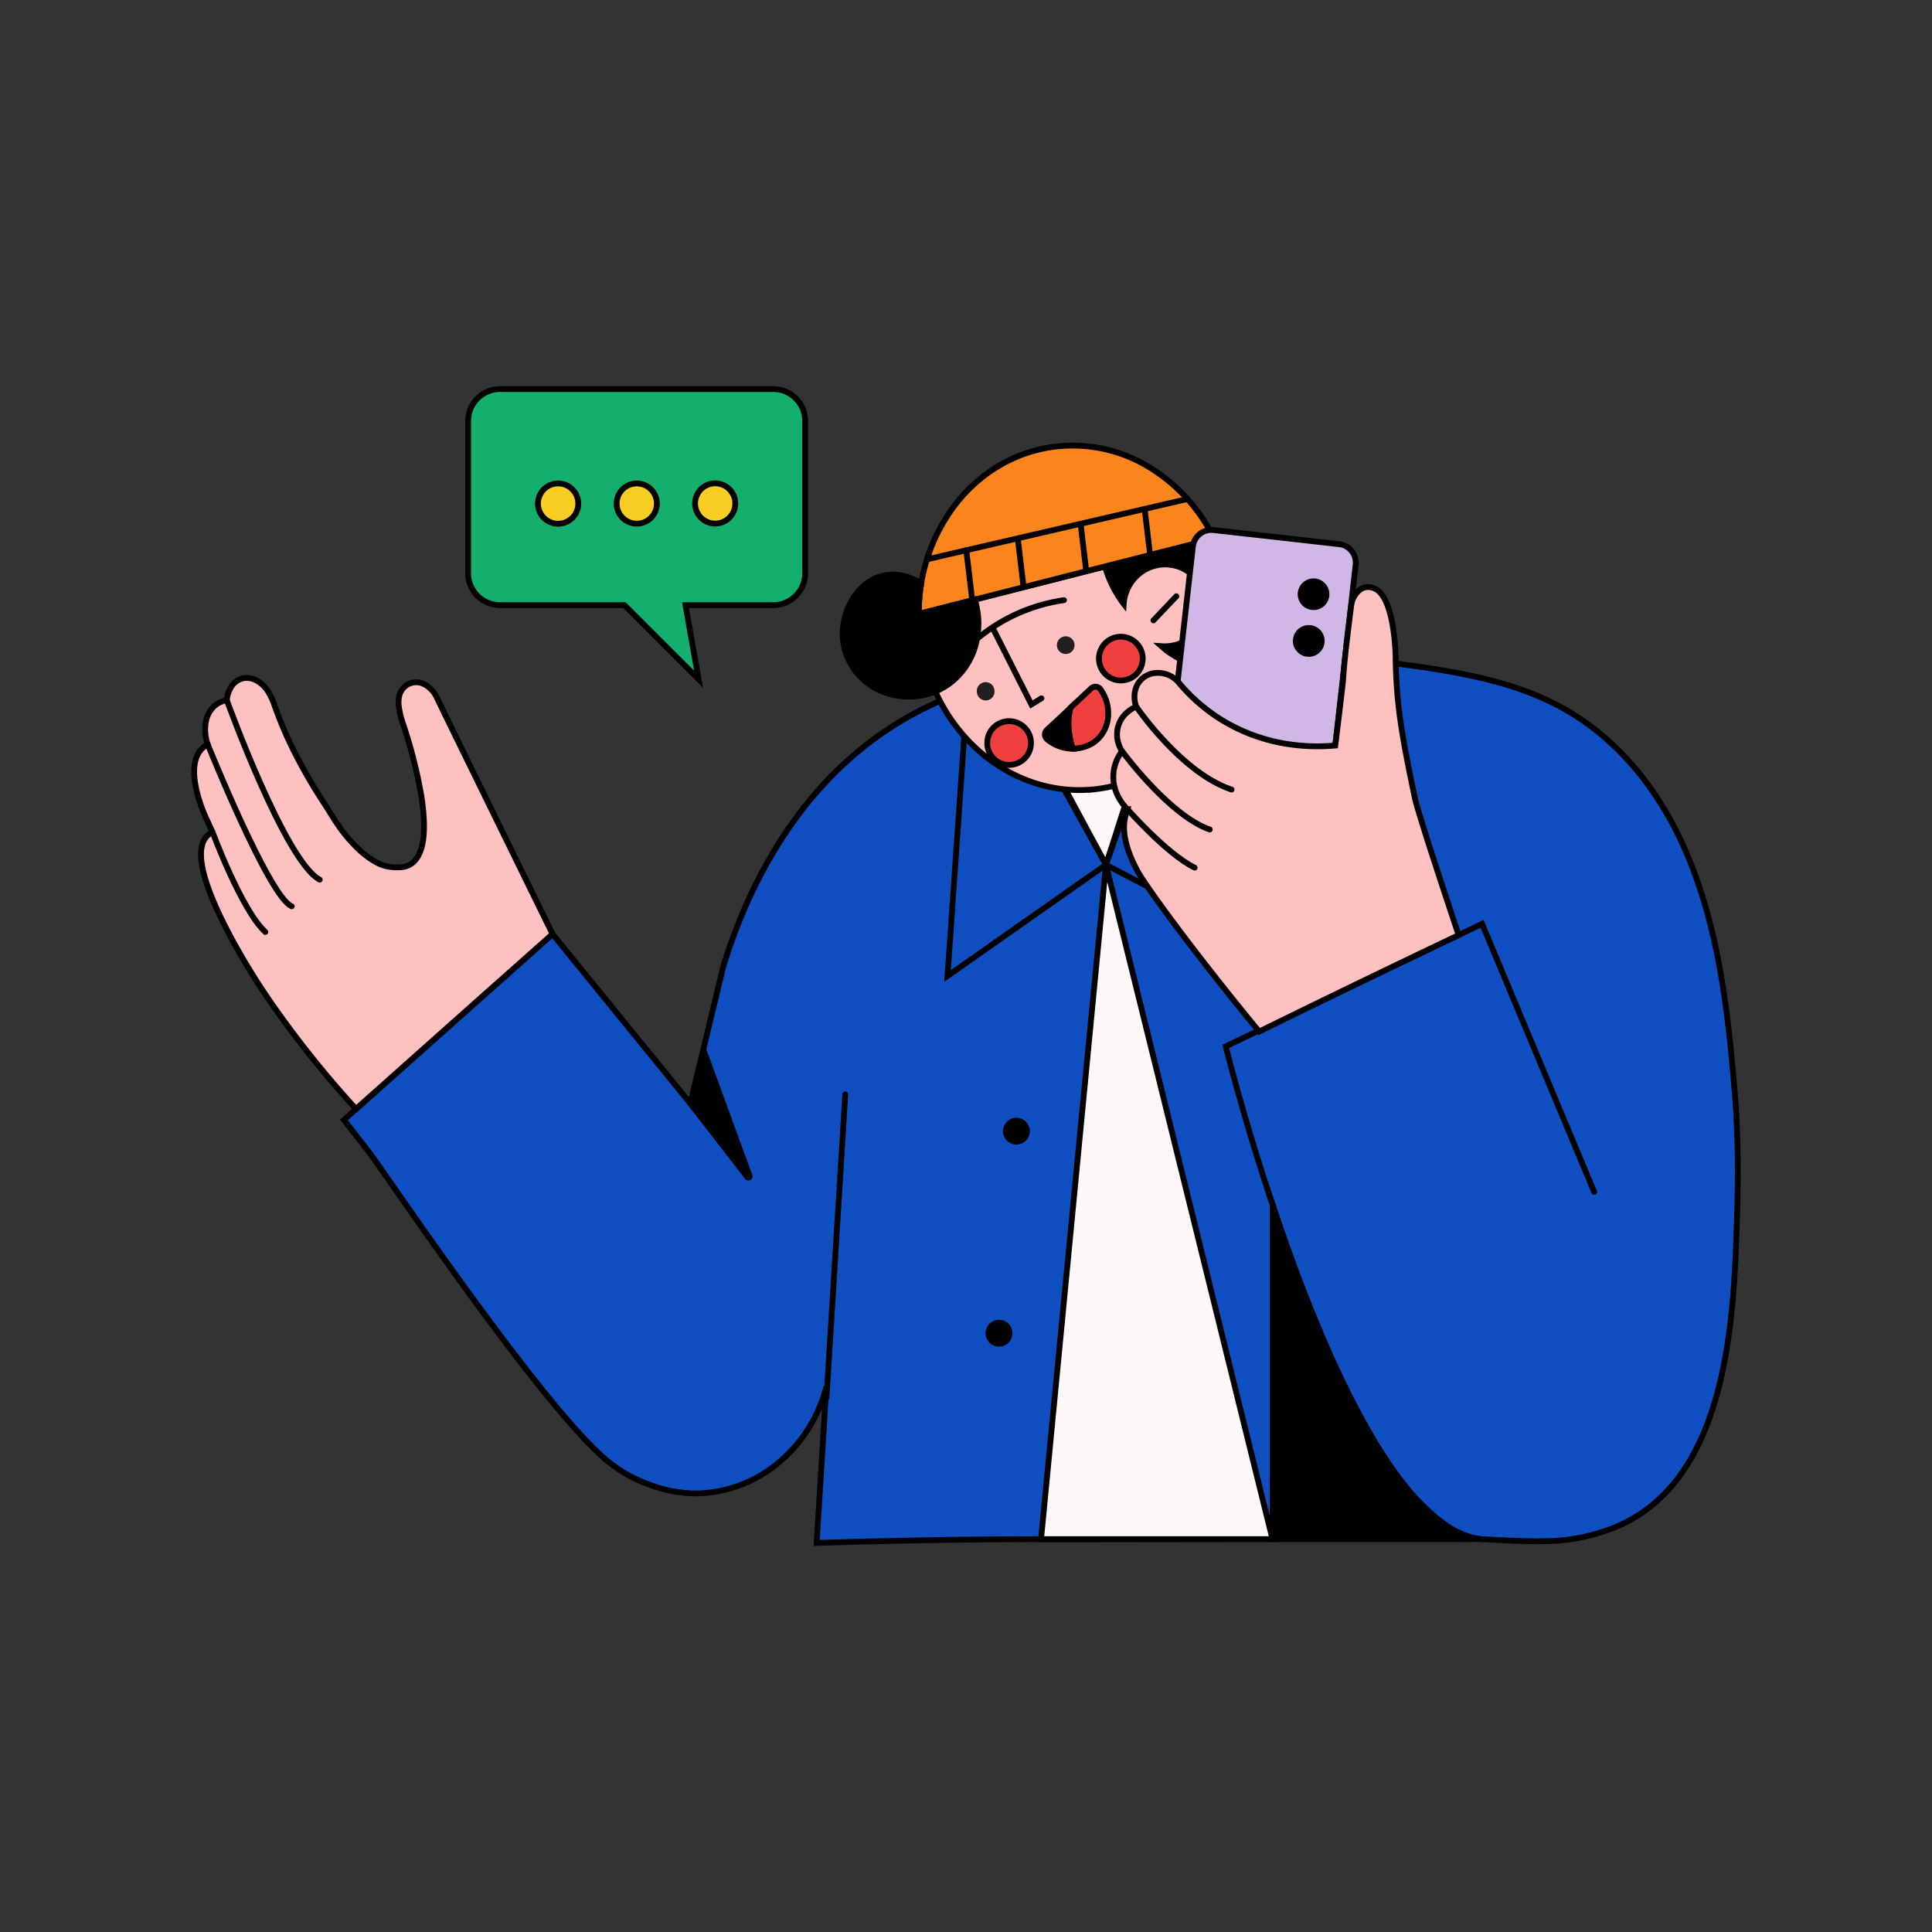 <?xml version="1.0" encoding="UTF-8"?>
<svg xmlns="http://www.w3.org/2000/svg" id="Layer_2" data-name="Layer 2" viewBox="0 0 1000 1000">
  <rect x="0" y="0" width="1000" height="1000" fill="#333333" stroke="none"/>
  <defs>
    <style>.cls-1{fill:#104fc1;}.cls-1,.cls-10,.cls-11,.cls-2,.cls-3,.cls-4,.cls-5,.cls-6,.cls-8,.cls-9{stroke:#000;stroke-linecap:round;stroke-miterlimit:10;stroke-width:3px;}.cls-2{fill:#fff8f8;}.cls-4{fill:none;}.cls-5{fill:#ffc0c0;}.cls-6{fill:#ef3f3f;}.cls-7{fill:#231f20;}.cls-8{fill:#f9851c;}.cls-9{fill:#d1b7e5;}.cls-10{fill:#14af6c;}.cls-11{fill:#f7ce21;}</style>
  </defs>
  <path class="cls-1" d="M422.71,798.62c24.94-.8,47.46-1.28,67-1.57s36.11-.37,49.12-.39c74.41-.09,130.22-.17,168.06-.18s57.71,0,60.24.18c17.6,1,28.59,1.34,37.1.9a93.7,93.7,0,0,0,22.27-3.81c32.78-9.11,50.43-34.71,60.11-65.06s11.4-65.45,12.31-93.54c.22-6.9.56-17.46.55-29.8s-.4-26.45-1.61-40.45c-2.29-26.36-5.14-59.15-13.92-91.43s-23.5-64-49.51-88.29c-18.29-17.05-38.2-26.71-63.2-33.12s-55.12-9.58-93.8-13.65A431.68,431.68,0,0,0,575,339.58a348.36,348.36,0,0,0-55.83,12c-8.47,2.59-16.36,5-24.25,7.95a171.93,171.93,0,0,0-24.25,11.18c-30.89,17.3-52.56,41.82-67.72,66s-23.79,47.91-28.62,63.71l-8.5,35.37-8.49,35.38L321.64,527.3,286,483.47l-54,48.11-54,48.1,4,5.12c1.27,1.6,2.44,3.1,3.52,4.47l1.69,2.17c1,1.27,2.3,2.94,3.51,4.5,4,5.14,25,36.19,49.61,70.09s52.63,70.65,70.72,87.21c1.3,1.19,3.05,2.74,5.26,4.44a73.12,73.12,0,0,0,8,5.36,74.72,74.72,0,0,0,10.75,5A70.28,70.28,0,0,0,360,773a68,68,0,0,0,42.16-15.24,75.42,75.42,0,0,0,25.53-39.93q-1.24,20.19-2.48,40.39Z"></path>
  <polygon class="cls-2" points="572.46 447.59 555.64 622.13 538.84 796.66 598.74 796.66 658.63 796.66 615.54 622.13 572.46 447.59"></polygon>
  <polygon class="cls-2" points="551.32 408.31 561.88 427.95 572.46 447.59 579.55 425.45 586.64 403.31 568.98 405.81 551.32 408.31"></polygon>
  <path class="cls-3" d="M357.31,571.12l14.76,19.08,14.76,19.08a.67.67,0,0,0,1.16-.64q-6-16.27-11.92-32.55t-11.92-32.54l-3.42,13.78Z"></path>
  <path class="cls-4" d="M437.51,566.43q-2.43,39.26-4.85,78.5t-4.85,78.5"></path>
  <path class="cls-1" d="M519.14,351.57l-13.71,4.36-4.69,1.5s-1.35,19.32-3.31,47.44-4.55,65.05-7,100.28l41-28.78,41-28.78-26.65-48Z"></path>
  <path class="cls-1" d="M611.37,336.35,591.91,392q-9.72,27.81-19.46,55.62L622.81,474l50.36,26.39c-2.66-9.81-13.82-51-24.33-89.71l-20.34-75h0l-8.44.34Z"></path>
  <path class="cls-3" d="M628.36,278.8,600.13,286l-28.23,7.2a89.61,89.61,0,0,0,10,21.2,78,78,0,0,0,38.58,31.09,81.58,81.58,0,0,0,13.81,3.78,95.3,95.3,0,0,0,3.64-19,98.44,98.44,0,0,0-3.69-36.46A97.14,97.14,0,0,0,628.36,278.8Z"></path>
  <path class="cls-5" d="M610.1,340.74c-1.87-1-3.34-2-4.48-2.74s-2-1.4-2.52-1.85l-1.13-.94-.86-.76.77.05.9,0h.77c.47,0,1.09-.05,1.71-.13A21.16,21.16,0,1,0,587.49,299a22.12,22.12,0,0,0-5.86,13.58c-1-1.28-2-2.74-3-4.38a59,59,0,0,1-3.06-5.5c-.84-1.73-1.55-3.41-2.15-5s-1.08-3.09-1.48-4.47l-48.18,12.28-48.17,12.28c0,1.91.05,3.83.16,5.76s.27,3.87.5,5.82c2.9,24.47,14.56,45.55,31.07,59.85s37.85,21.84,60.14,19.2a75.76,75.76,0,0,0,42-19.22,87.61,87.61,0,0,0,24.93-39.9,87.76,87.76,0,0,1-8.75-2.1c-2.58-.77-4.8-1.56-6.64-2.29-1-.4-2.33-.94-3.82-1.62S611.91,341.73,610.1,340.74Z"></path>
  <path class="cls-6" d="M591.39,339.56a11.33,11.33,0,1,1-4.24-7.57A11.27,11.27,0,0,1,591.39,339.56Z"></path>
  <path class="cls-6" d="M533.56,383.26a11.33,11.33,0,1,1-4.24-7.57A11.31,11.31,0,0,1,533.56,383.26Z"></path>
  <path class="cls-7" d="M514.72,357.27a4.57,4.57,0,1,1-9.07,1.08,4.57,4.57,0,1,1,9.07-1.08Z"></path>
  <path class="cls-7" d="M556.15,333.39a4.57,4.57,0,1,1-5.08-4,4.57,4.57,0,0,1,5.08,4Z"></path>
  <path class="cls-4" d="M503,333a91.52,91.52,0,0,1,10.3-8,90.08,90.08,0,0,1,37.42-14.36"></path>
  <polyline class="cls-4" points="514.3 325.96 524.07 345.3 533.85 364.63 536.46 363.03 539.07 361.44"></polyline>
  <path class="cls-8" d="M546.41,231.14c-20.51,2.44-38.23,13.06-50.82,28.59a92,92,0,0,0-20,58L552,298.27l76.41-19.47a88.68,88.68,0,0,0-34-37.24A76,76,0,0,0,546.41,231.14Z"></path>
  <polyline class="cls-4" points="597.01 321.12 602.94 314.87 608.88 308.61"></polyline>
  <path class="cls-3" d="M504.56,310.35a42,42,0,0,1,.06,24.67,36.61,36.61,0,0,1-13.54,19.06,33.88,33.88,0,0,1-7.88,4.2,36.86,36.86,0,0,1-27.58-.83,32.79,32.79,0,0,1-18.39-21.31,30.91,30.91,0,0,1-1.09-8.85A35.37,35.37,0,0,1,442,309c3.67-5.5,9-9.79,15.61-11.15a24.07,24.07,0,0,1,12,.75,31.37,31.37,0,0,1,7.23,3.36c-.26,1.53-.5,3.15-.7,4.84s-.35,3.46-.46,5.3c-.05,1-.09,2-.11,2.92s0,1.88,0,2.78l14.51-3.7Z"></path>
  <polyline class="cls-4" points="479.76 289.53 547.18 273.91 614.61 258.29"></polyline>
  <polyline class="cls-4" points="500.15 284.81 501.69 297.75 503.22 310.69"></polyline>
  <polyline class="cls-4" points="526.82 278.82 528.27 291.06 529.72 303.29"></polyline>
  <polyline class="cls-4" points="559.39 271.61 560.81 283.63 562.24 295.65"></polyline>
  <polyline class="cls-4" points="592.53 263.9 593.87 275.27 595.22 286.64"></polyline>
  <path class="cls-6" d="M569.57,356.73a3.2,3.2,0,0,0-2.29-1.29,3.13,3.13,0,0,0-2.47.84l-5.43,5.08q-2.7,2.55-5.42,5.08a33.05,33.05,0,0,0-.75,12,42.46,42.46,0,0,0,2,9.06,19.88,19.88,0,0,0,7.67-1.48,17.06,17.06,0,0,0,6.27-4.42,18.47,18.47,0,0,0,4.47-11.93A21.35,21.35,0,0,0,569.57,356.73Z"></path>
  <path class="cls-3" d="M541.84,377.81a3.22,3.22,0,0,0-1,2.44,3.18,3.18,0,0,0,1.13,2.39,20.77,20.77,0,0,0,13.31,4.88,42.46,42.46,0,0,1-2-9.06,33.05,33.05,0,0,1,.75-12l-6.06,5.69Z"></path>
  <path class="cls-3" d="M531.54,585.55A5.45,5.45,0,1,1,530,581.7,5.42,5.42,0,0,1,531.54,585.55Z"></path>
  <path class="cls-3" d="M522.52,690.07a5.45,5.45,0,1,1-9.3-3.85,5.45,5.45,0,0,1,9.3,3.85Z"></path>
  <path class="cls-4" d="M767.13,796.66c-35.47-3.29-68.64-67-93-130S634.43,541.6,634.43,541.6l66.35-31.72,66.35-31.71,29,69.38,29,69.37"></path>
  <path class="cls-9" d="M675.54,438.11,643,434.43l-32.58-3.68a9.62,9.62,0,0,1-8.48-10.64l7.75-68.63,7.75-68.63a9.64,9.64,0,0,1,10.64-8.49L660.63,278l32.57,3.68a9.62,9.62,0,0,1,8.48,10.64L693.93,361l-7.75,68.64a9.62,9.62,0,0,1-10.64,8.48Z"></path>
  <path class="cls-3" d="M686.58,307.54a6.69,6.69,0,1,1-2-4.74A6.69,6.69,0,0,1,686.58,307.54Z"></path>
  <path class="cls-3" d="M684.13,331.71a6.71,6.71,0,1,1-2-4.74A6.71,6.71,0,0,1,684.13,331.71Z"></path>
  <path class="cls-5" d="M702.4,306.67a9.18,9.18,0,0,1,2.2-1.85,7.07,7.07,0,0,1,2.64-.93,7,7,0,0,1,1.45,0,9.25,9.25,0,0,1,3.34,1c5,2.6,7.61,11.43,8.94,19.62a117.27,117.27,0,0,1,1.4,15.71,248.28,248.28,0,0,0,3,36.25c1.78,11.68,4.25,23.53,7.11,37.26,0,0,.43,2,3.45,11.81S744.6,452.88,755,484q-7.56,3.6-15.15,7.23l-15.18,7.27q-18.37,8.84-36.61,17.69t-36.31,17.74c-15.68-19-29-36-39.38-49.72s-17.89-24.31-21.94-30.56a68,68,0,0,1-4.73-9.12c-2.28-5.35-4.41-12.25-3.77-18.5a32.06,32.06,0,0,1,.71-4.2c.29-1.22.61-2.23.87-3a26.14,26.14,0,0,1-4.33-5.77,22.23,22.23,0,0,1-2.87-12.69,21.75,21.75,0,0,1,1.87-7.2,23.61,23.61,0,0,1,2.58-4.36,16.26,16.26,0,0,1-1.89-4.11,15.09,15.09,0,0,1,5-16.36,16.49,16.49,0,0,1,4.27-2.59,14.18,14.18,0,0,1-.65-7.95,12,12,0,0,1,3.67-6.52,12.2,12.2,0,0,1,8.19-3,14.17,14.17,0,0,1,8.83,3.13,11.87,11.87,0,0,1,1.11,1c.36.36.69.74,1,1.13a93.69,93.69,0,0,0,9.67,9.9,91,91,0,0,0,13.92,10.11,92.14,92.14,0,0,0,33.9,11.75,100.69,100.69,0,0,0,23.36.57c2-15.93,2.94-24.27,3.46-28.63s.53-4.73.53-4.73c.35-5.38.81-10.4,1.49-16.43s1.55-13,2.73-22.39a13.79,13.79,0,0,1,1-3.77A12.33,12.33,0,0,1,702.4,306.67Z"></path>
  <path class="cls-4" d="M588.11,365.71A165.57,165.57,0,0,0,603,383.93c9.07,9.65,21.41,20.4,34.45,24.75"></path>
  <path class="cls-4" d="M580.77,388.77a202.5,202.5,0,0,0,14.77,17.52c8.71,9.22,20.06,19.37,30.63,23.07"></path>
  <path class="cls-4" d="M583.52,418.79s5.07,5.81,12,12.51,15.59,14.27,22.85,17.8"></path>
  <path class="cls-10" d="M400.22,201.38H258.84a16.56,16.56,0,0,0-16.54,16.54v78.75a16.54,16.54,0,0,0,16.54,16.54H323.2l19.2,19.19,19.19,19.18L358.2,332.4l-3.39-19.19h45.41a16.54,16.54,0,0,0,16.54-16.54V217.92a16.56,16.56,0,0,0-16.54-16.54Z"></path>
  <path class="cls-11" d="M299.31,260.65a10.43,10.43,0,1,1-3.06-7.37A10.4,10.4,0,0,1,299.31,260.65Z"></path>
  <path class="cls-11" d="M380.59,260.65a10.41,10.41,0,1,1-3-7.37A10.39,10.39,0,0,1,380.59,260.65Z"></path>
  <path class="cls-11" d="M340,260.65a10.41,10.41,0,1,1-3.05-7.37A10.43,10.43,0,0,1,340,260.65Z"></path>
  <path class="cls-5" d="M184.5,438.46a76.06,76.06,0,0,1-9.84-11.89c-2.54-3.73-4.47-7.1-6.18-9.69a277.74,277.74,0,0,1-14.74-25,206.52,206.52,0,0,1-11.59-26.58,34.72,34.72,0,0,0-3.14-6.92,15.49,15.49,0,0,0-7.62-6.77,11.43,11.43,0,0,0-2.49-.62,9.11,9.11,0,0,0-4.13.39,9.9,9.9,0,0,0-5,4,15.5,15.5,0,0,0-2.39,7,14.3,14.3,0,0,0-3.9,1.33,12,12,0,0,0-2.36,1.58,14.42,14.42,0,0,0-4.61,8.59,23.5,23.5,0,0,0,1,11.42,12.75,12.75,0,0,0-1.62,1,11.64,11.64,0,0,0-1.33,1.16c-4.91,4.92-4.62,13.4-3,20.91a78.75,78.75,0,0,0,5.11,15.09l1.64,3.56c.54,1.18,1.09,2.37,1.63,3.56a11.26,11.26,0,0,0-1.38.88,11.14,11.14,0,0,0-1.56,1.43c-1.77,2-3.64,5.56-2.7,13.14s4.7,19.16,14.16,37.15a354.24,354.24,0,0,0,22.81,37.26,525.63,525.63,0,0,0,43,53.54l50.81-45.27L286,483.47c-16.86-34.38-31.34-63.93-41.88-85.45S227,363,225.91,360.68a9.73,9.73,0,0,0-.49-.92,14.85,14.85,0,0,0-5.78-5.57,9.31,9.31,0,0,0-5.25-1,8,8,0,0,0-1.72.39,8.6,8.6,0,0,0-2.95,1.63c-3,2.55-3.67,6.11-3.38,9.79a47.36,47.36,0,0,0,2.59,10.58,249.7,249.7,0,0,1,9.09,36c2.47,15.42,2.49,30.8-5.58,35.8a10.82,10.82,0,0,1-4.55,1.46,27.68,27.68,0,0,1-4.73,0,20,20,0,0,1-8.11-2.34A45,45,0,0,1,184.5,438.46Z"></path>
  <path class="cls-4" d="M110,430.62s3.69,10.07,9,21.58,12.08,24.45,18.35,30.2"></path>
  <path class="cls-4" d="M107.54,385.33s7.95,19.79,17.37,40.17S145.2,466.81,151,469.1"></path>
  <path class="cls-4" d="M117.39,362.41s7.58,20.93,17.38,43,21.83,45.3,30.72,49.89"></path>
  <path class="cls-3" d="M658.7,623.52l0,86.57,0,86.57H761.37c-2.88,0-5.84-1.56-8.61-3.53s-5.35-4.37-7.46-6c-12.11-9.63-22.08-21.85-30.67-35.08s-15.8-27.49-22.37-41.18c-4.14-8.62-7.48-16.3-10.59-24s-6-15.4-9.22-24.06c-1.9-5.09-4-11-6.36-17.53S661.29,631.41,658.7,623.52Z"></path>
</svg>
